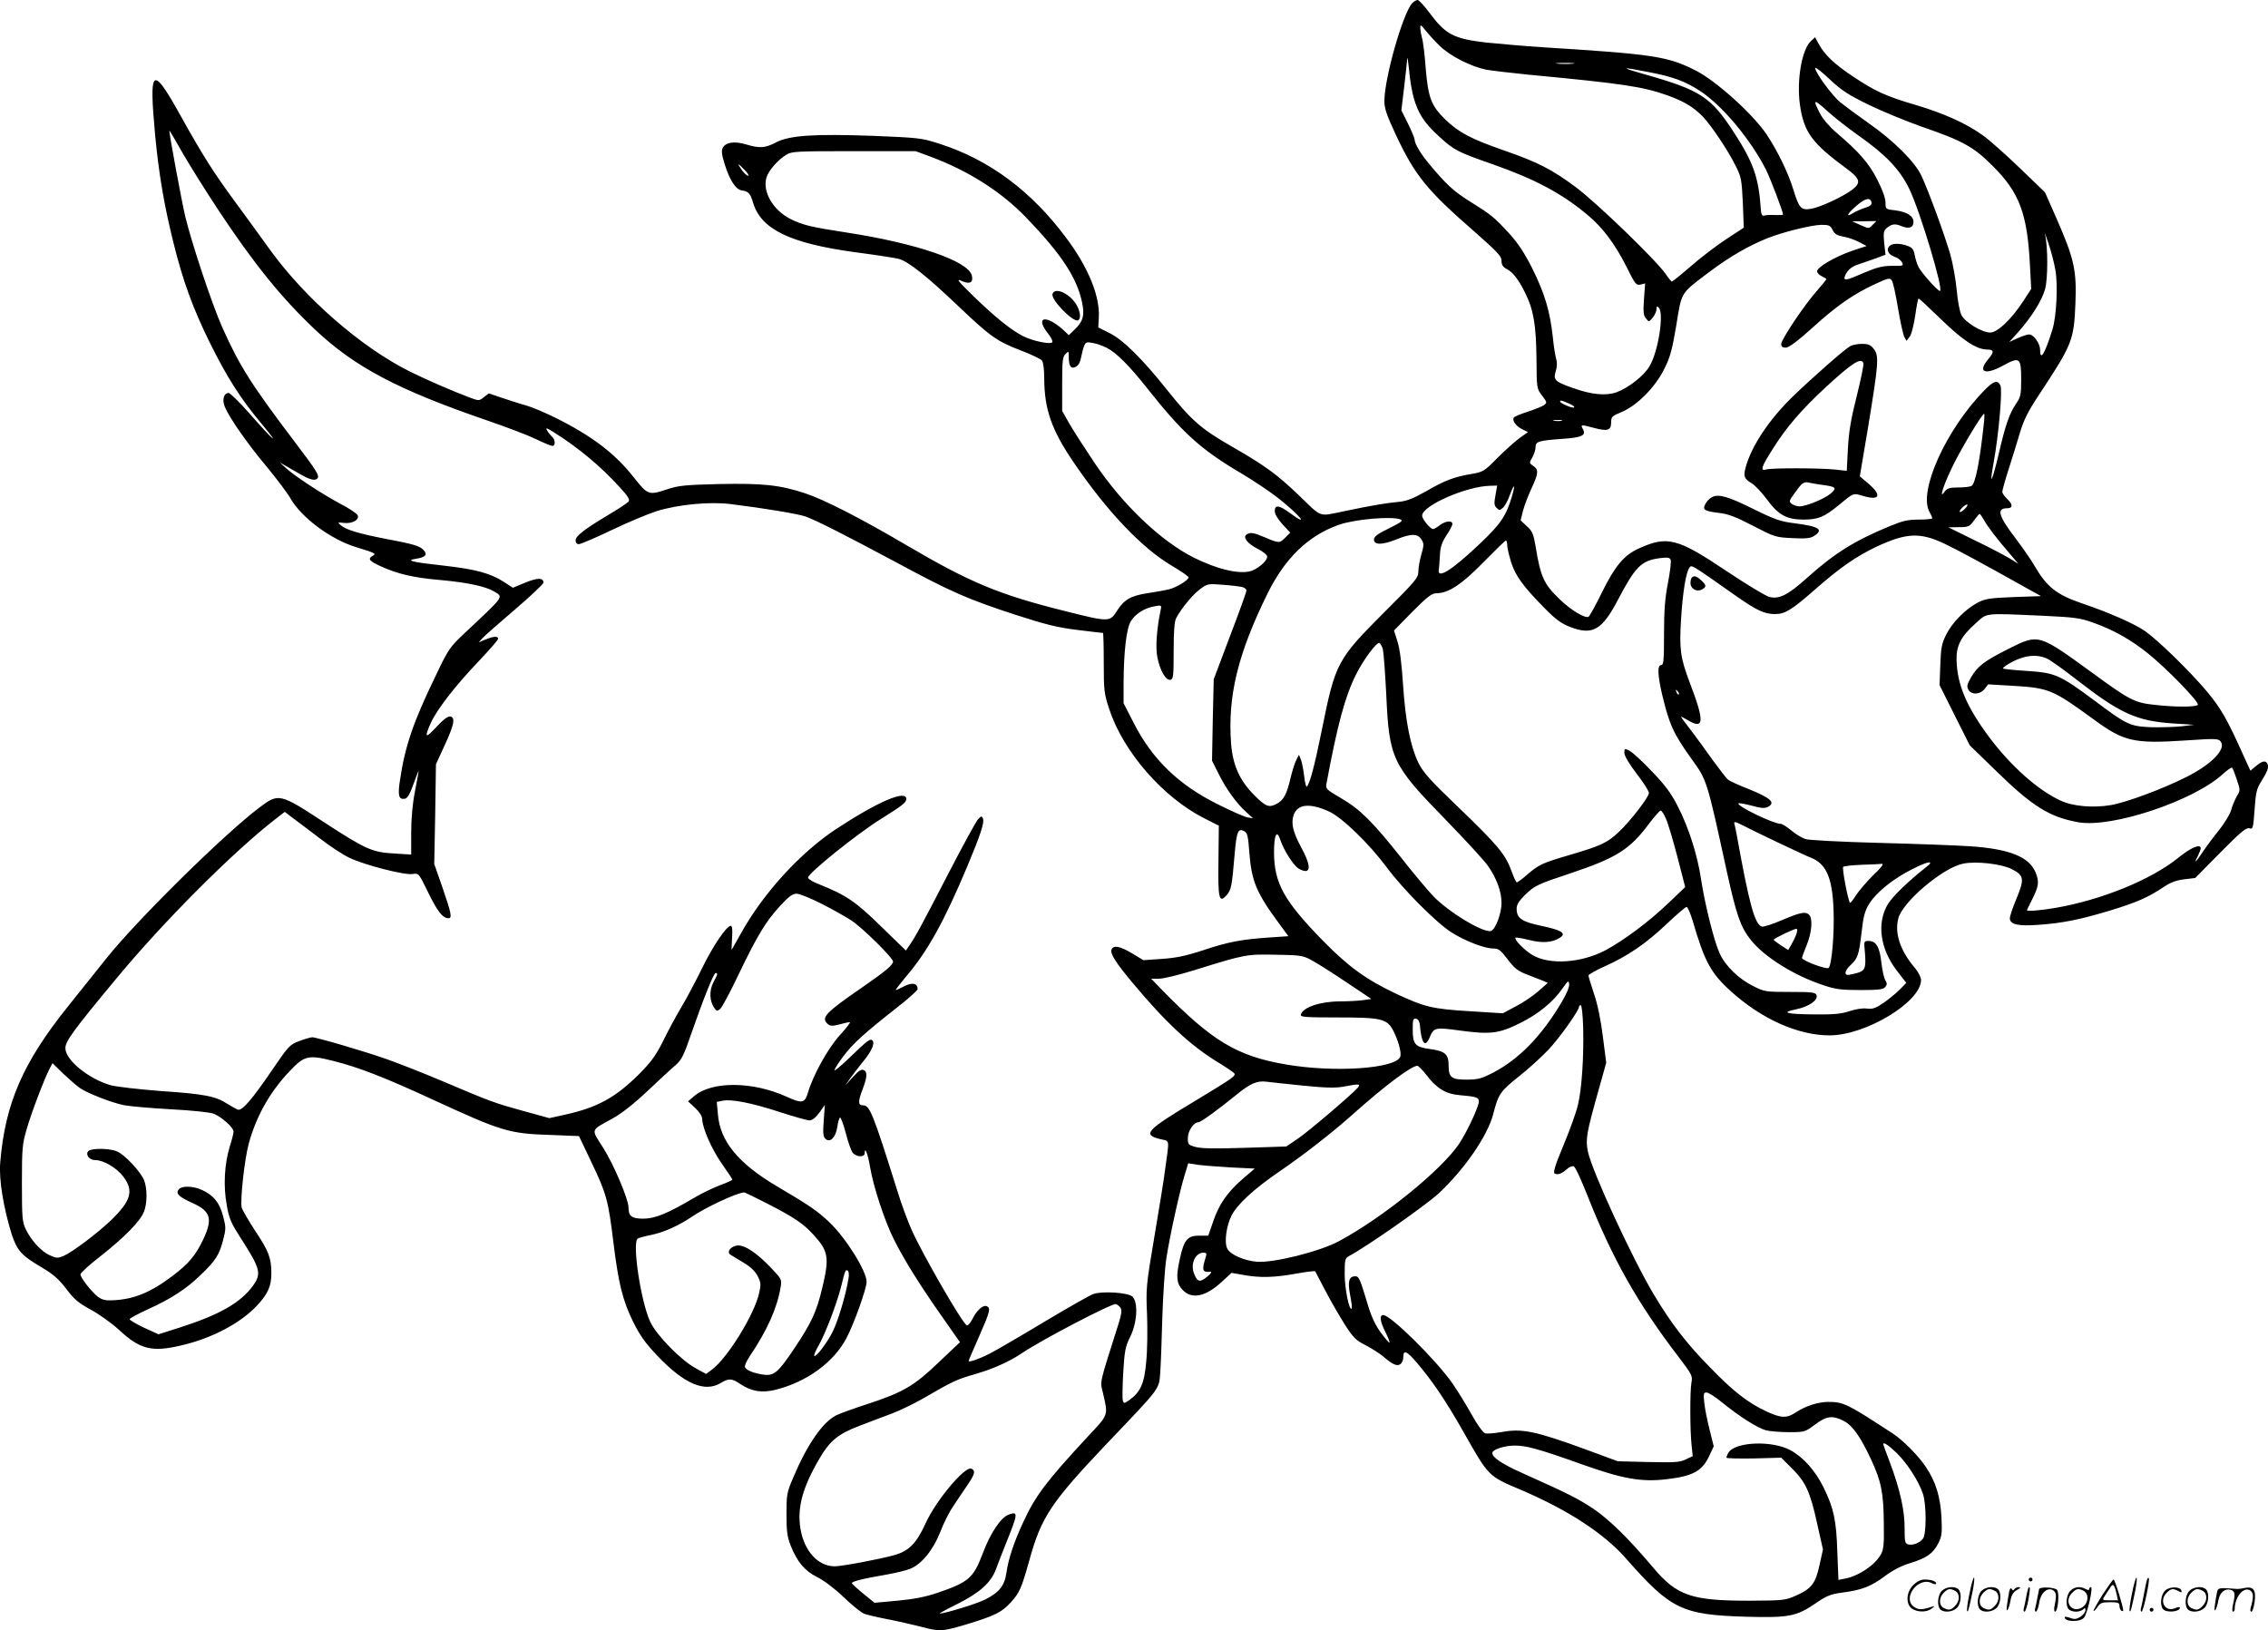 <svg version="1.0" xmlns="http://www.w3.org/2000/svg"
  viewBox="0 0 1200.208 862.801"
 preserveAspectRatio="xMidYMid meet">
<g transform="translate(-0.404,863) scale(0.1,-0.1)"
fill="#000000" stroke="none">
<path d="M7477 8613 c-50 -56 -146 -395 -147 -517 0 -40 12 -75 61 -180 101
-215 165 -294 417 -513 121 -107 142 -129 142 -153 0 -22 7 -33 28 -44 32 -17
60 -52 96 -124 45 -89 59 -171 61 -348 1 -160 1 -160 29 -197 27 -36 28 -38
11 -51 -10 -7 -49 -23 -86 -35 -38 -12 -71 -26 -74 -31 -10 -16 12 -46 45 -62
l30 -15 -44 -31 c-24 -18 -77 -65 -118 -106 -70 -71 -75 -74 -140 -85 -91 -16
-137 -33 -239 -92 -67 -38 -102 -51 -141 -55 -66 -6 -141 -18 -292 -50 -137
-28 -113 -37 -241 87 -114 109 -180 157 -351 255 -164 94 -214 138 -342 298
-132 166 -234 267 -306 303 l-60 30 3 56 c5 112 -56 262 -172 417 -184 248
-408 415 -671 499 -96 31 -109 32 -352 42 -310 11 -442 3 -514 -35 -57 -30
-86 -32 -159 -10 -61 18 -106 11 -122 -18 -8 -15 -6 -36 10 -87 26 -84 59
-135 91 -139 35 -5 45 -16 59 -64 42 -142 196 -216 541 -263 107 -14 211 -30
230 -35 51 -14 148 -91 314 -249 172 -164 207 -188 335 -237 53 -20 102 -44
109 -52 7 -10 12 -47 12 -96 1 -164 39 -273 159 -448 172 -253 359 -449 511
-539 52 -31 95 -60 94 -65 -1 -15 -64 -53 -103 -63 -20 -5 -70 -14 -111 -20
-92 -14 -127 -34 -165 -94 -38 -60 -42 -60 -276 -1 -349 87 -500 150 -839 349
-241 142 -433 240 -535 274 -133 44 -224 54 -457 49 -173 -4 -213 -8 -268 -26
-104 -35 -107 -33 -181 60 -100 128 -223 221 -416 317 -54 27 -125 57 -158 66
-33 9 -90 28 -127 40 l-67 23 -26 -20 c-25 -20 -27 -20 -73 -3 -91 34 -238 98
-322 140 -257 129 -550 385 -735 640 -43 61 -128 176 -187 257 -116 158 -171
245 -288 455 -86 156 -124 206 -140 183 -14 -21 -12 -101 5 -286 20 -208 48
-373 97 -569 51 -205 101 -343 193 -530 89 -180 163 -297 275 -430 104 -125
60 -87 -67 58 -52 59 -101 107 -109 107 -26 0 -36 -37 -20 -74 24 -58 122
-198 222 -317 52 -63 108 -137 124 -165 57 -102 215 -220 349 -260 103 -32
108 -34 87 -46 -28 -16 -18 -28 47 -57 86 -39 171 -59 312 -71 144 -13 239
-34 283 -60 51 -31 59 -20 -151 -217 -84 -79 -89 -86 -160 -235 -115 -237
-160 -368 -186 -545 -13 -82 -7 -105 23 -101 16 2 27 20 48 78 15 41 27 73 27
70 1 -3 -8 -51 -19 -108 -13 -66 -20 -144 -20 -219 l0 -116 -94 6 c-112 6
-149 23 -364 163 -238 156 -243 157 -345 80 -184 -138 -645 -592 -808 -796
-68 -85 -158 -198 -200 -250 -244 -303 -338 -519 -364 -835 -7 -89 17 -235 60
-375 29 -89 52 -115 163 -180 59 -35 88 -61 127 -112 41 -55 64 -74 130 -110
44 -24 110 -71 148 -106 113 -105 175 -120 334 -82 161 38 310 117 397 210 58
62 76 103 76 172 0 80 -15 118 -86 224 -35 54 -67 109 -71 122 -9 39 15 258
38 342 41 146 112 272 217 382 77 81 97 86 229 53 136 -34 276 -89 523 -203
369 -170 406 -182 627 -189 l151 -6 66 -139 c79 -165 89 -200 116 -423 27
-219 49 -308 105 -422 36 -72 64 -112 129 -180 141 -148 249 -194 334 -143 42
26 60 25 103 -5 61 -40 115 -49 190 -30 164 42 305 145 372 272 41 78 107 263
107 299 0 57 -110 232 -197 315 -62 59 -104 88 -277 190 -205 121 -302 239
-313 382 l-6 65 30 6 c46 10 155 -11 304 -60 74 -24 145 -44 157 -44 14 0 33
15 52 41 l29 41 -6 -84 c-5 -70 -3 -86 11 -97 24 -20 52 9 61 64 3 25 10 47
14 50 5 2 18 -35 31 -83 12 -48 29 -95 37 -104 21 -23 63 -24 63 -1 0 38 17
-6 28 -72 17 -103 77 -288 128 -388 54 -108 138 -242 257 -411 l91 -130 -112
-106 c-130 -125 -188 -159 -377 -221 -71 -23 -146 -50 -166 -60 -71 -36 -152
-152 -225 -324 -37 -86 -38 -95 -38 -200 0 -89 4 -120 22 -165 34 -86 75 -135
140 -167 33 -16 91 -59 139 -105 45 -43 94 -83 110 -89 15 -6 71 -19 123 -29
52 -10 131 -28 174 -39 105 -28 115 -27 252 14 144 44 180 62 228 115 46 51
56 75 97 221 63 229 114 306 410 618 288 302 276 285 283 378 3 43 8 175 11
293 4 118 13 257 21 308 17 113 67 342 95 436 l21 69 51 -8 c29 -4 108 -10
176 -14 l125 -6 -62 -53 c-83 -72 -128 -137 -158 -227 l-26 -75 -48 0 c-63 0
-81 -22 -104 -130 -19 -88 -16 -123 16 -157 49 -52 123 -36 208 43 l51 47 63
-11 c87 -16 163 -14 279 7 54 10 100 15 101 12 2 -3 26 -49 53 -101 27 -52 73
-132 102 -178 47 -73 61 -87 112 -112 32 -17 73 -43 91 -58 51 -44 76 -56 94
-41 8 6 14 22 14 35 0 41 17 35 68 -24 82 -95 156 -204 249 -368 137 -242 132
-236 307 -310 247 -106 437 -229 554 -362 238 -271 297 -299 638 -309 225 -6
264 1 369 73 57 39 78 47 139 55 101 13 152 32 226 88 43 32 89 55 136 69 84
26 117 49 146 105 18 36 20 53 16 137 -6 109 -30 187 -82 265 -38 58 -123 144
-176 178 -240 157 -260 167 -340 167 -55 0 -120 -21 -172 -55 -49 -33 -79 -31
-157 5 -98 46 -175 106 -297 232 -124 126 -207 234 -296 383 -116 193 -329
656 -351 760 -13 65 -8 96 55 320 l42 150 -18 140 c-11 89 -28 171 -47 226
-16 48 -29 91 -29 96 0 5 38 27 83 47 124 55 223 123 330 225 53 50 101 91
106 91 6 0 20 -33 32 -72 63 -216 95 -277 202 -374 162 -147 356 -234 523
-234 191 0 484 177 484 293 0 14 -15 44 -36 68 -75 90 -105 181 -84 259 23 87
236 268 343 289 68 14 202 -1 257 -29 65 -33 68 -52 26 -154 -20 -47 -36 -95
-36 -106 0 -33 43 -43 150 -35 127 9 215 26 378 75 144 44 206 71 287 126 36
24 66 35 108 40 l58 7 133 135 c108 109 137 133 153 128 19 -6 21 -1 28 98 6
90 11 111 34 148 34 55 42 74 35 93 -9 22 -28 19 -62 -10 l-29 -24 -33 72
c-90 201 -121 255 -197 347 -91 108 -259 272 -328 320 -56 39 -193 99 -329
145 -141 48 -190 87 -259 206 -14 25 -58 88 -97 140 -91 119 -102 159 -44 159
31 0 31 20 -1 50 -14 13 -25 30 -25 37 0 8 15 62 34 121 19 59 46 146 60 194
20 66 43 112 98 195 179 271 187 291 195 488 7 174 -7 236 -98 444 l-63 143
-134 129 c-74 71 -162 150 -197 174 -86 62 -207 116 -352 159 -158 46 -216 73
-333 151 -98 65 -151 115 -183 175 l-18 33 -23 -22 c-47 -44 -75 -207 -57
-335 20 -144 64 -204 241 -334 78 -57 85 -78 36 -116 -49 -37 -169 -93 -217
-101 -54 -9 -64 2 -94 99 -28 91 -81 201 -140 291 -70 107 -268 286 -378 342
-149 75 -220 86 -812 123 -93 6 -228 18 -298 25 -170 20 -213 42 -299 158 -27
37 -56 67 -62 67 -7 0 -20 -8 -29 -17z m146 -226 c57 -55 167 -110 247 -126
30 -5 129 -17 220 -26 507 -48 607 -63 742 -111 86 -32 133 -60 183 -111 45
-47 132 -176 174 -261 30 -59 32 -73 38 -195 l5 -132 -93 -61 c-52 -34 -136
-98 -187 -143 -52 -45 -97 -81 -100 -81 -4 0 -18 17 -32 38 -47 70 -363 376
-475 460 -129 96 -201 133 -385 197 -170 59 -236 94 -306 161 -75 73 -92 115
-105 270 -5 71 -14 145 -20 164 -5 19 -9 44 -9 55 0 16 5 13 27 -15 15 -19 49
-57 76 -83z m-138 -274 c24 -84 56 -133 132 -203 83 -76 99 -84 288 -150 224
-79 365 -154 502 -269 80 -67 143 -152 205 -274 45 -92 51 -98 74 -93 l24 6
-6 -82 c-5 -67 -3 -87 10 -103 16 -20 16 -20 36 4 11 13 20 33 20 44 0 16 3
18 12 9 29 -29 -2 -231 -48 -309 -29 -51 -112 -116 -175 -139 -57 -20 -132
-13 -230 22 -97 34 -106 43 -92 89 7 23 8 46 3 63 -5 15 -14 70 -19 122 -15
135 -43 228 -108 359 -42 83 -75 133 -122 185 -81 88 -94 98 -207 169 -87 54
-127 91 -220 203 -43 52 -74 104 -74 126 0 7 -16 45 -35 84 l-35 70 15 125 c8
68 15 135 16 149 1 14 5 -14 10 -62 4 -48 15 -113 24 -145z m843 180 c-21 -2
-57 -2 -80 0 -24 2 -7 4 37 4 44 0 63 -2 43 -4z m1566 -218 c72 -35 199 -87
281 -116 215 -74 274 -106 376 -209 139 -139 181 -250 195 -517 l7 -132 -42
-65 c-63 -96 -136 -166 -175 -166 -44 0 -132 54 -152 92 -9 17 -20 75 -25 131
-5 55 -20 141 -34 190 -30 104 -115 336 -153 417 -34 73 -147 186 -282 280
-58 41 -124 90 -148 109 -43 36 -132 157 -132 181 0 7 35 -20 77 -60 63 -59
100 -83 207 -135z m-1168 174 c131 -25 194 -48 274 -100 117 -76 267 -255 350
-418 23 -46 90 -222 90 -237 0 -2 -19 -3 -42 -2 -24 1 -50 0 -58 -3 -11 -3
-16 6 -18 36 -11 166 -40 247 -142 404 -122 188 -177 224 -470 307 -135 38
-131 42 16 13z m953 -211 c32 -29 102 -84 157 -123 147 -103 222 -182 272
-285 58 -121 184 -540 162 -540 -12 0 -96 94 -113 126 -8 16 -17 45 -21 66 -5
29 -13 38 -38 47 -42 15 -83 14 -97 -3 -16 -19 -4 -43 29 -55 16 -5 33 -18 39
-29 10 -19 7 -20 -52 -19 -50 0 -78 -7 -147 -36 -95 -42 -112 -45 -103 -19 11
30 34 51 72 63 20 6 60 21 90 31 l53 20 -7 62 c-5 52 -3 64 12 78 27 23 45 26
80 11 40 -16 63 -8 63 23 0 31 -35 53 -98 61 -49 5 -50 6 -50 41 0 22 -16 68
-43 120 -44 88 -98 149 -217 250 -38 33 -72 73 -87 102 -40 78 -34 79 44 8z
m-8524 -513 c194 -293 337 -470 519 -642 210 -197 437 -317 916 -481 96 -33
209 -76 250 -96 41 -20 80 -36 87 -36 18 0 16 35 -3 50 -8 8 -20 22 -25 32 -8
16 -3 14 33 -8 131 -82 250 -181 351 -292 45 -49 56 -67 47 -77 -6 -7 -52 -38
-103 -68 -132 -79 -177 -114 -177 -137 0 -12 7 -20 17 -20 10 0 87 33 173 74
85 41 193 86 240 101 113 35 280 51 391 37 179 -22 356 -52 394 -65 57 -20
212 -99 483 -244 291 -157 377 -194 627 -276 164 -53 224 -68 330 -81 72 -9
133 -16 136 -16 2 0 4 -71 4 -157 0 -147 2 -164 29 -246 74 -226 285 -468 503
-578 l77 -39 -2 -182 c-3 -205 3 -231 43 -186 25 29 28 45 43 221 10 116 18
135 50 118 17 -9 21 -25 27 -108 12 -157 36 -216 160 -384 l47 -64 -103 -7
c-145 -10 -216 -23 -350 -68 -88 -29 -141 -40 -215 -45 l-99 -7 -60 36 c-65
39 -99 45 -109 20 -8 -21 22 -69 111 -175 172 -207 309 -335 455 -423 43 -26
80 -52 84 -57 8 -14 -5 -23 -208 -146 -260 -156 -280 -178 -184 -202 52 -13
49 9 25 -166 -5 -44 -31 -201 -56 -350 -44 -260 -45 -275 -39 -410 3 -77 2
-189 -4 -249 -10 -118 -30 -164 -91 -207 -26 -18 -28 -18 -33 -2 -3 10 -2 77
2 148 7 115 11 137 37 190 37 74 43 182 12 212 -21 22 -159 31 -208 14 -17 -6
-135 -73 -262 -149 -128 -77 -257 -152 -287 -167 -57 -29 -110 -47 -110 -38 0
3 25 61 55 129 59 134 63 151 40 161 -20 7 -52 -22 -76 -70 -11 -21 -24 -35
-29 -32 -27 17 -232 373 -291 504 -21 47 -55 138 -74 201 -133 423 -148 460
-185 460 -26 0 -26 20 0 88 24 64 25 91 3 99 -12 5 -28 -7 -56 -38 l-40 -44
28 40 c16 22 46 61 66 86 46 55 64 98 50 112 -12 12 -26 1 -133 -102 -38 -36
-68 -61 -68 -55 0 6 22 40 48 75 51 67 108 119 285 258 59 46 107 89 107 96 0
30 -27 37 -69 16 -22 -12 -43 -21 -46 -21 -4 0 20 30 51 68 116 135 204 294
327 587 69 165 91 231 83 252 -6 15 -9 15 -26 -3 -10 -10 -80 -138 -155 -283
-140 -271 -174 -335 -208 -384 l-19 -28 -132 128 c-134 132 -186 166 -328 223
-32 12 -58 28 -58 35 0 23 257 230 385 310 114 71 135 88 135 106 0 51 -149
-13 -370 -158 -190 -125 -386 -339 -505 -553 -26 -47 -48 -86 -49 -87 -1 -1 0
27 2 62 3 43 1 65 -7 65 -22 0 -95 -108 -152 -225 -32 -66 -81 -158 -109 -205
-28 -47 -72 -128 -97 -180 -38 -76 -63 -110 -125 -173 -126 -126 -223 -179
-395 -217 l-82 -18 -138 38 c-152 42 -167 47 -433 160 -102 43 -232 94 -289
114 -122 43 -372 116 -395 116 -8 0 -39 -9 -68 -20 -51 -19 -57 -26 -141 -149
-111 -163 -162 -222 -185 -214 -9 4 -33 17 -54 30 -61 41 -124 53 -348 68
-118 9 -240 23 -270 31 -118 34 -240 134 -240 196 0 37 40 92 269 368 248 300
617 670 844 846 l48 37 38 -29 c22 -16 86 -65 143 -108 56 -44 130 -92 163
-107 80 -38 291 -92 332 -85 33 5 33 5 84 -100 48 -98 76 -134 106 -134 21 0
15 27 -31 161 l-44 126 5 264 4 264 45 98 c51 110 59 149 31 155 -12 2 -37
-16 -73 -55 -59 -64 -66 -60 -31 19 33 73 130 198 253 327 57 60 104 114 104
120 0 15 -24 14 -67 -4 l-36 -15 19 21 c10 12 88 80 172 152 83 71 152 136
152 143 0 27 -32 27 -97 0 l-65 -27 -49 32 c-71 45 -147 66 -315 85 -175 19
-207 28 -146 37 49 8 60 22 37 46 -18 21 -55 32 -205 60 -133 26 -202 46 -230
69 -22 18 -22 18 17 14 43 -4 79 17 70 40 -3 9 -43 36 -89 60 -98 52 -238 144
-288 188 l-35 32 35 -20 c19 -11 55 -32 80 -46 48 -27 75 -32 85 -16 9 15 -9
43 -119 188 -234 309 -294 404 -387 612 -53 120 -159 437 -195 585 -18 77 -84
431 -84 454 0 3 32 -51 71 -120 39 -68 122 -200 184 -294z m3773 276 c199 -74
376 -186 507 -323 185 -192 267 -316 295 -447 15 -71 6 -102 -41 -147 l-29
-28 -27 26 c-94 85 -154 73 -83 -17 17 -21 27 -42 22 -47 -12 -12 -105 8 -154
33 -64 33 -144 97 -260 209 -86 84 -97 98 -65 83 43 -19 63 -9 54 29 -20 77
-294 171 -667 228 -188 29 -228 39 -293 71 -92 47 -149 144 -127 219 11 37 58
92 105 121 28 18 55 19 357 19 l327 0 79 -29z m-983 -71 c16 -16 24 -30 18
-30 -7 0 -21 14 -33 30 -12 17 -20 30 -18 30 3 0 17 -13 33 -30z m5963 -172
c2 -11 -8 -20 -35 -28 -21 -7 -49 -19 -61 -27 -42 -26 -34 -6 14 36 48 42 76
49 82 19z m6 -118 c-20 -21 -20 -21 -65 -1 l-44 20 65 0 64 1 -20 -20z m-212
-27 c10 -21 23 -29 55 -35 22 -3 60 -16 83 -28 l42 -22 -81 -27 c-88 -31 -181
-85 -181 -107 0 -7 10 -19 23 -25 12 -6 24 -13 26 -15 2 -2 -20 -29 -48 -61
-66 -73 -191 -260 -191 -284 0 -13 7 -19 24 -19 16 0 61 33 142 106 129 117
217 178 332 231 67 31 77 34 87 19 7 -8 21 -74 33 -146 12 -72 27 -140 33
-152 l12 -22 16 21 c10 11 22 59 30 111 7 51 15 92 18 92 4 0 56 -49 118 -109
115 -112 189 -161 245 -161 37 0 38 -13 5 -52 -57 -68 -17 -85 77 -34 91 50
98 44 98 -74 0 -77 -3 -92 -26 -125 -37 -55 -57 -112 -93 -268 -36 -152 -51
-178 -27 -46 27 147 48 386 36 409 -16 31 -36 24 -85 -26 -205 -210 -351 -537
-290 -644 8 -14 14 -28 15 -32 0 -5 -32 -8 -71 -8 -58 0 -85 -6 -155 -35 -188
-78 -292 -143 -439 -275 -100 -90 -147 -113 -199 -99 -20 6 -120 66 -223 135
-264 177 -315 190 -469 120 -76 -35 -123 -91 -192 -230 -33 -68 -66 -127 -71
-130 -18 -11 -93 34 -154 93 -83 79 -101 119 -127 281 -11 64 -17 79 -46 105
l-33 31 13 52 c8 29 28 82 45 118 37 79 38 98 9 118 -22 15 -22 17 -5 45 9 16
17 40 17 54 0 30 15 35 138 44 106 7 131 18 113 51 -14 26 -12 26 59 7 71 -19
90 -13 90 29 0 30 4 34 57 56 81 34 179 133 226 231 30 60 41 103 62 228 29
179 20 165 175 282 105 79 208 139 309 179 84 33 231 69 283 70 41 0 48 -3 60
-27z m1179 -212 c14 -80 6 -247 -16 -316 -40 -129 -65 -169 -65 -106 0 33 -34
81 -58 81 -9 0 -37 -9 -61 -20 l-44 -20 47 52 c70 79 125 166 142 226 16 54
16 229 0 292 -3 14 5 -9 19 -50 14 -41 30 -104 36 -139z m-5020 -412 c50 -25
120 -95 214 -214 186 -235 281 -322 494 -448 73 -43 164 -105 204 -137 118
-95 160 -151 57 -75 -57 42 -80 45 -80 10 0 -16 16 -42 41 -70 l41 -44 -26
-26 c-31 -31 -33 -31 -106 0 -64 27 -78 29 -99 16 -22 -14 4 -48 59 -76 28
-14 50 -32 50 -41 0 -25 -56 -71 -96 -79 -67 -12 -170 14 -289 72 -177 88
-381 282 -532 508 -55 83 -116 177 -134 210 l-34 60 0 142 c0 122 2 145 18
160 16 16 17 16 17 -17 0 -49 12 -65 38 -51 13 7 23 25 27 49 4 20 11 48 16
61 8 20 14 22 46 16 21 -4 54 -15 74 -26z m2447 -295 c20 -9 32 -18 25 -21
-11 -4 -73 23 -73 32 0 8 9 6 48 -11z m2196 -91 c-22 -209 -45 -331 -67 -345
-7 -4 -38 -8 -69 -8 -48 0 -59 -4 -73 -22 -35 -50 -2 47 51 152 50 99 148 260
158 260 2 0 2 -17 0 -37z m-2236 0 c-10 -2 -28 -2 -40 0 -13 2 -5 4 17 4 22 1
32 -1 23 -4z m-350 -394 c-8 -42 -7 -55 6 -67 14 -14 17 -14 34 1 10 9 26 39
36 67 24 66 31 59 10 -11 -30 -100 -59 -143 -170 -248 -150 -142 -225 -188
-216 -135 2 10 4 44 6 75 2 44 10 67 34 105 18 26 32 53 32 61 0 20 -38 16
-67 -7 -14 -11 -30 -20 -35 -20 -15 0 -58 52 -58 71 0 53 235 156 361 158 l36
1 -9 -51z m2487 -69 c-10 -11 -23 -20 -28 -20 -6 0 -2 9 8 20 10 11 23 20 28
20 6 0 2 -9 -8 -20z m98 -62 c19 -35 64 -94 137 -179 l45 -53 -45 28 c-25 15
-108 59 -185 96 l-140 69 55 1 c51 0 57 3 80 35 14 19 27 35 30 35 3 0 13 -15
23 -32z m-3088 3 c16 -6 5 -15 -60 -47 -60 -29 -80 -44 -80 -59 0 -30 42 -30
116 -1 80 33 114 33 135 1 14 -22 14 -29 0 -79 -9 -30 -16 -70 -16 -90 0 -34
-13 -49 -176 -212 -254 -254 -263 -270 -335 -628 -39 -192 -63 -282 -79 -299
-4 -5 -10 19 -14 53 -4 34 -12 74 -17 88 l-11 27 -14 -27 c-8 -15 -21 -57 -30
-94 -20 -87 -37 -120 -75 -139 -40 -21 -57 -14 -118 47 -76 76 -113 158 -122
271 -19 251 35 475 192 794 92 188 216 308 377 365 84 30 280 47 327 29z
m2882 -130 c73 -35 195 -101 443 -240 l65 -36 -145 -5 c-126 -5 -151 -9 -189
-29 -66 -34 -137 -107 -168 -170 -24 -48 -28 -71 -31 -162 l-4 -105 80 -160
80 -159 139 -135 c192 -188 284 -245 436 -272 177 -31 610 113 765 256 23 21
45 36 48 33 4 -3 15 -32 25 -63 19 -56 19 -58 -1 -90 -10 -19 -24 -51 -29 -72
-6 -21 -34 -67 -62 -103 -29 -35 -68 -88 -87 -116 -39 -59 -51 -69 -27 -23 8
16 15 34 15 40 0 26 -51 5 -120 -51 -143 -115 -404 -222 -648 -264 -75 -13
-152 -20 -152 -12 0 1 14 29 30 61 33 65 36 91 16 139 -34 82 -138 124 -346
138 -74 5 -292 13 -485 18 -192 5 -366 14 -386 20 -19 6 -54 27 -76 46 -23 19
-48 35 -57 35 -38 0 -234 95 -222 108 3 3 35 -3 70 -12 49 -14 69 -15 85 -7
43 23 17 47 -104 96 -49 19 -97 41 -106 48 -9 7 -44 53 -80 102 -35 50 -87
121 -116 159 -29 37 -53 70 -53 72 0 2 15 -5 33 -16 90 -55 93 -11 12 200 -48
127 -55 174 -45 332 9 146 26 248 44 273 12 17 5 21 251 -152 106 -74 146 -93
202 -93 53 0 88 21 213 131 132 116 217 174 321 224 162 76 234 79 366 16z
m-2317 -5 c0 -13 9 -53 20 -89 23 -74 63 -129 178 -246 61 -62 90 -82 137
-100 118 -45 168 -15 253 148 91 173 122 204 220 217 41 5 53 3 57 -9 4 -8 -3
-63 -14 -121 -16 -81 -21 -147 -21 -272 0 -139 -2 -164 -15 -164 -21 0 -19
-50 4 -152 39 -163 59 -208 156 -344 83 -115 81 -108 190 -609 49 -221 71
-284 126 -352 72 -89 227 -186 381 -237 65 -22 94 -26 196 -26 97 0 122 3 133
16 10 13 10 20 0 36 -7 11 -16 53 -21 94 -9 83 -28 114 -68 114 -24 0 -25 -1
-19 -60 7 -83 1 -98 -42 -110 -20 -5 -42 -10 -48 -10 -21 0 -15 25 13 51 40
37 45 54 59 171 10 89 17 116 41 155 39 62 129 134 232 185 85 43 117 45 66 6
-88 -69 -172 -150 -198 -191 -61 -99 -44 -236 45 -353 l51 -66 -33 -34 c-19
-19 -57 -51 -86 -71 -43 -29 -58 -35 -90 -31 -22 3 -60 -3 -92 -14 -42 -14
-83 -18 -180 -17 -154 1 -187 10 -102 27 68 14 118 49 108 75 -5 15 -25 17
-140 17 -128 0 -136 1 -193 30 -78 38 -150 108 -179 173 -30 64 -78 257 -99
393 -19 129 -66 276 -124 388 -35 68 -67 112 -136 183 -49 52 -102 101 -118
109 -27 14 -28 14 -28 -10 0 -16 25 -58 65 -111 36 -46 65 -92 65 -102 0 -22
-98 -149 -160 -207 -60 -57 -96 -73 -259 -121 -144 -42 -164 -51 -226 -105
-25 -22 -50 -40 -54 -40 -4 0 -17 28 -29 62 -31 86 -74 137 -281 336 -150 144
-185 183 -211 235 -42 87 -68 217 -81 412 -7 108 -17 190 -29 228 l-19 60 97
99 c80 80 103 98 127 98 64 0 135 47 249 164 61 62 114 114 119 115 4 0 7 -10
7 -23z m-1402 -223 c12 -3 22 -11 22 -19 0 -7 -39 -116 -87 -241 l-86 -228 -5
-216 -4 -215 35 -70 c41 -82 94 -155 146 -202 l36 -33 -30 5 c-16 3 -89 35
-160 71 -203 101 -343 236 -440 426 l-55 107 0 109 c1 165 15 288 39 326 24
38 70 68 124 78 38 7 39 6 33 -20 -21 -102 -28 -199 -17 -251 14 -70 45 -123
69 -118 15 3 17 19 17 153 0 109 4 157 14 175 28 52 87 123 126 152 39 29 42
29 120 23 44 -3 90 -9 103 -12z m4237 -152 c172 -8 198 -12 270 -38 104 -37
198 -90 288 -163 97 -78 270 -256 262 -270 -8 -13 -123 -13 -233 0 -102 11
-129 25 -327 170 -285 207 -282 206 -442 126 -129 -65 -163 -91 -199 -152 -20
-35 -23 -47 -14 -63 15 -30 63 -28 87 3 l18 24 135 -8 c186 -11 209 -21 420
-175 163 -120 215 -132 489 -114 163 11 175 10 187 -6 30 -40 -49 -121 -183
-188 -123 -62 -316 -134 -398 -148 -94 -16 -202 -7 -267 24 -120 55 -263 183
-377 335 -121 163 -170 279 -173 410 -2 74 24 124 99 191 66 59 38 56 358 42z
m-3493 -177 c4 -16 12 -123 18 -239 15 -340 31 -373 310 -659 108 -111 211
-223 229 -250 46 -66 71 -136 71 -195 0 -55 -31 -138 -55 -148 -38 -14 -230
102 -310 188 -28 30 -104 120 -168 202 -151 190 -217 255 -317 313 -74 43 -81
49 -77 73 59 318 99 465 157 581 38 77 109 172 123 167 6 -2 14 -17 19 -33z
m3511 -48 c18 -7 88 -57 156 -110 235 -183 321 -222 516 -235 l110 -7 -66 -8
c-36 -4 -108 -6 -160 -5 -114 5 -128 11 -305 144 -181 134 -204 144 -353 154
-66 4 -123 10 -127 13 -3 4 20 20 52 37 66 33 125 39 177 17z m-1945 -191 c-3
-3 -9 2 -12 12 -6 14 -5 15 5 6 7 -7 10 -15 7 -18z m-1851 -620 c69 -31 214
-172 305 -295 86 -116 263 -294 342 -344 70 -45 175 -86 221 -86 29 0 39 -7
77 -57 36 -48 54 -62 103 -81 33 -13 71 -28 85 -33 l25 -11 -50 -44 c-27 -24
-80 -60 -119 -80 l-69 -37 -176 11 c-198 12 -238 22 -390 93 -158 75 -251 142
-387 281 -205 210 -257 303 -258 466 0 95 15 125 34 65 16 -49 66 -129 93
-148 12 -8 29 -15 39 -15 29 0 22 44 -21 123 -45 83 -56 130 -41 174 21 58 86
64 187 18z m1783 -38 c11 -24 38 -115 61 -203 l41 -159 -85 -81 c-107 -103
-241 -202 -338 -254 -128 -67 -294 -78 -385 -25 -42 25 -99 83 -90 92 3 3 35
-3 72 -12 72 -18 122 -14 163 12 36 23 10 40 -99 63 -104 22 -130 40 -130 91
0 21 12 40 42 70 54 53 66 58 249 119 238 80 309 125 410 261 29 38 56 69 61
69 5 0 18 -19 28 -43z m408 -36 c67 -35 326 -158 358 -170 82 -32 115 -106
121 -276 5 -123 -9 -291 -26 -308 -10 -10 -141 39 -141 53 0 4 11 34 25 68 27
66 33 140 13 160 -19 19 -45 14 -144 -28 -51 -22 -99 -37 -107 -34 -38 14 -67
123 -133 489 -3 17 -8 38 -10 48 -7 22 -1 21 44 -2z m689 -263 c-35 -35 -76
-83 -91 -106 -15 -24 -29 -42 -32 -40 -10 10 -43 183 -36 190 4 4 48 9 97 11
50 1 98 4 108 5 12 1 -4 -21 -46 -60z m-5566 -151 c57 -29 129 -69 159 -89 60
-40 220 -198 220 -217 0 -18 -38 -50 -162 -136 -199 -137 -222 -162 -182 -196
12 -10 24 -10 60 -1 24 7 49 12 55 12 6 0 -17 -30 -51 -67 -63 -69 -143 -212
-170 -305 -17 -57 -31 -60 -112 -23 -180 82 -396 84 -490 4 l-33 -28 38 -35
c22 -21 37 -44 37 -58 1 -48 50 -160 104 -237 31 -44 56 -82 56 -85 0 -2 -30
-16 -68 -30 -37 -14 -99 -44 -137 -67 -139 -82 -205 -109 -267 -109 -61 0 -78
13 -78 60 0 43 -79 229 -134 315 -65 103 -70 89 51 156 47 26 112 77 186 147
63 59 129 121 149 137 28 25 42 52 77 155 67 193 122 330 132 330 13 0 12 -4
-12 -50 -23 -43 -20 -101 6 -136 11 -16 15 -17 30 -4 10 8 52 87 94 175 102
213 147 287 221 368 48 52 68 67 89 67 16 0 75 -24 132 -53z m5158 -164 c-5
-14 -17 -38 -26 -54 l-16 -27 -39 25 c-21 14 -38 27 -38 29 0 7 115 62 122 58
4 -3 3 -16 -3 -31z m-2564 -135 c28 -15 110 -67 183 -116 l133 -89 -47 -7
c-26 -3 -79 -6 -119 -6 -104 0 -199 -32 -207 -71 -3 -12 28 -14 197 -14 231 0
260 -7 293 -72 26 -50 44 -117 36 -136 -24 -63 -349 -85 -604 -41 -259 44
-392 124 -655 393 l-59 61 42 0 c23 0 108 21 189 46 266 83 273 84 428 81 130
-2 144 -4 190 -29z m1325 -219 c-107 -181 -225 -303 -364 -376 -60 -31 -81
-37 -137 -37 -83 -1 -99 11 -99 74 0 61 -18 77 -100 88 -78 11 -90 25 -90 105
0 50 2 58 18 55 11 -2 18 -14 20 -33 8 -99 28 -123 52 -65 22 52 28 54 165 35
158 -21 203 -15 315 41 96 48 173 111 223 183 29 41 32 44 35 23 2 -14 -13
-51 -38 -93z m112 -136 c4 -156 -7 -323 -27 -408 -8 -38 -43 -134 -76 -214
-44 -105 -57 -146 -48 -152 16 -9 38 -1 66 24 12 11 28 17 35 14 8 -2 40 -72
72 -153 132 -334 265 -571 484 -857 70 -92 74 -99 67 -135 -8 -44 -8 -253 1
-333 l6 -56 -37 -17 c-32 -16 -59 -17 -199 -14 l-161 4 -165 61 c-273 100
-342 114 -453 93 -36 -6 -74 -9 -84 -6 -11 4 -42 46 -71 99 -28 50 -74 126
-103 167 -87 124 -326 360 -365 360 -21 0 -17 -35 12 -91 14 -28 24 -53 21
-55 -2 -2 -22 21 -45 52 -29 39 -50 84 -68 143 -43 143 -48 156 -68 156 -34 0
-41 -28 -27 -100 7 -36 11 -68 8 -71 -13 -13 -37 106 -37 182 0 75 2 84 21 95
98 52 410 271 478 334 138 130 257 304 287 418 27 106 37 121 135 199 52 41
123 106 158 143 60 64 161 207 161 226 0 5 4 9 9 9 6 0 11 -53 13 -117z
m-7956 -321 c40 -28 166 -77 232 -91 29 -6 141 -16 250 -22 112 -6 210 -16
228 -24 42 -17 104 -73 104 -94 0 -9 -9 -45 -20 -79 -28 -91 -35 -209 -16
-310 12 -72 23 -95 74 -175 105 -163 111 -188 64 -253 -65 -89 -177 -153 -383
-219 l-116 -37 -77 35 c-42 20 -76 40 -76 45 0 4 43 28 96 52 124 56 202 107
281 183 78 75 98 106 118 185 15 57 15 67 0 124 -18 71 -50 111 -110 139 -49
23 -108 24 -125 4 -18 -22 0 -39 72 -72 97 -43 109 -83 58 -192 -41 -86 -77
-129 -163 -194 -116 -88 -206 -125 -319 -129 -34 -2 -55 3 -75 18 -34 26 -93
101 -93 119 0 8 48 52 108 98 124 98 207 182 227 232 19 44 19 126 1 170 -20
46 -103 135 -143 151 -39 17 -135 18 -151 2 -18 -18 4 -48 36 -48 44 0 114
-41 149 -88 56 -74 41 -127 -65 -230 -71 -68 -206 -170 -251 -189 -31 -13 -38
-13 -73 3 -45 20 -99 78 -128 139 -18 37 -20 62 -20 242 0 184 2 208 25 286
24 85 92 263 121 320 l16 30 56 -55 c32 -30 71 -64 88 -76z m7127 68 c53 -70
102 -100 173 -106 91 -8 104 -12 104 -34 0 -27 -62 -159 -104 -223 -92 -138
-403 -391 -636 -516 -102 -55 -346 -116 -435 -109 -68 6 -139 37 -156 69 -17
32 -6 117 21 173 31 62 118 142 255 236 129 88 279 205 390 304 165 148 311
257 340 255 5 0 27 -22 48 -49z m-652 -56 c121 -12 170 -13 214 -5 83 16 91
15 74 -6 -30 -35 -263 -234 -319 -271 l-59 -40 -218 -7 c-154 -5 -231 -4 -260
4 -41 11 -43 14 -43 48 0 37 31 83 55 83 13 0 100 63 200 144 74 61 110 77
160 71 22 -3 110 -12 196 -21z m-2835 -625 c145 -75 187 -104 241 -162 82 -89
87 -122 48 -285 -30 -126 -58 -185 -147 -318 -87 -130 -108 -148 -167 -139
-52 8 -88 23 -95 40 -2 7 9 32 25 56 93 138 145 254 164 366 7 42 5 44 -51
103 -75 79 -140 122 -178 118 -35 -4 -59 -35 -36 -49 8 -5 39 -24 69 -42 36
-21 61 -45 74 -70 18 -35 19 -44 8 -92 -25 -112 -165 -339 -247 -402 l-33 -25
-53 29 c-78 41 -209 175 -243 247 -50 108 -97 421 -66 441 7 4 41 13 76 20 65
14 142 49 210 95 72 49 233 125 276 129 4 1 60 -27 125 -60z m2319 -281 c-22
-72 -19 -83 25 -79 8 1 2 -10 -15 -24 -40 -33 -53 -32 -71 11 -22 52 4 114 49
114 15 0 18 -4 12 -22z m-1891 -116 c-14 -87 -56 -226 -84 -281 -30 -60 -88
-136 -97 -127 -3 3 8 29 25 58 35 63 94 217 117 308 22 88 23 92 35 85 6 -4 8
-22 4 -43z m1440 -154 c8 -13 5 -34 -11 -85 -103 -325 -98 -302 -83 -362 29
-126 33 -114 -81 -236 -216 -233 -276 -312 -339 -449 -49 -105 -80 -196 -90
-270 -10 -69 -38 -104 -113 -142 -40 -21 -213 -74 -240 -74 -5 0 37 23 94 51
119 60 178 113 204 185 10 27 33 87 52 134 65 160 66 172 16 154 -42 -14 -98
-98 -138 -205 -50 -132 -74 -153 -245 -211 -60 -20 -121 -32 -207 -40 l-121
-11 -59 48 c-32 26 -59 51 -61 55 -3 9 53 24 177 45 51 9 111 23 132 32 60 24
122 100 159 195 17 45 48 107 69 137 20 31 54 80 74 110 40 58 45 78 21 88
-35 13 -188 -170 -242 -290 -49 -107 -88 -146 -166 -168 -79 -22 -278 -59
-314 -59 -89 0 -162 80 -182 199 -18 110 10 217 101 372 54 93 99 130 210 172
52 20 130 50 174 66 44 17 116 52 160 77 158 92 181 103 275 130 98 28 186 67
255 114 102 69 472 262 494 258 7 -2 19 -11 25 -20z m3185 -502 c88 -72 186
-134 230 -146 20 -5 74 -10 121 -10 84 0 86 1 139 40 61 46 92 50 151 20 47
-24 88 -81 145 -203 54 -116 67 -177 68 -341 2 -107 -1 -137 -15 -162 -31 -57
-117 -115 -190 -129 l-35 -7 -6 149 c-5 166 -19 231 -72 339 -44 90 -107 161
-177 199 -98 53 -296 44 -328 -15 -6 -10 -10 -22 -10 -25 0 -4 65 -5 145 -4
l145 4 55 -55 c74 -72 99 -127 135 -293 l31 -138 -18 -81 c-21 -98 -42 -126
-123 -162 -58 -26 -66 -27 -248 -28 -308 0 -384 26 -511 177 -128 152 -232
254 -317 311 -80 53 -130 78 -366 184 -118 52 -173 90 -166 113 6 17 65 36
117 36 59 1 126 -17 353 -98 218 -78 318 -96 451 -80 139 16 189 43 226 123
l24 51 -22 88 c-12 48 -25 112 -28 142 -5 48 -4 55 12 55 10 0 48 -24 84 -54z
m924 -268 c56 -56 115 -148 137 -214 19 -56 19 -216 0 -238 -18 -23 -53 -36
-78 -30 -17 5 -19 14 -19 87 1 93 -26 210 -79 350 -19 49 -34 91 -34 93 0 14
26 -3 73 -48z M5574 7075 c-12 -29 111 -155 136 -140 14 9 12 41 -5 74 -32 63
-116 105 -131 66z M9795 6798 c-31 -18 -201 -167 -306 -269 -125 -122 -216
-260 -247 -372 -13 -48 -8 -61 32 -85 18 -11 54 -49 81 -86 60 -82 105 -106
193 -106 78 0 111 14 187 77 80 66 75 64 129 48 87 -26 100 3 29 64 l-47 40
43 255 c56 342 60 383 31 419 -17 22 -29 27 -63 27 -23 0 -51 -6 -62 -12z m70
-90 c3 -7 -13 -85 -35 -173 -31 -123 -42 -188 -47 -279 l-6 -118 -64 7 c-80 8
-336 9 -363 0 -33 -10 -25 15 38 113 68 109 149 203 275 320 142 131 190 162
202 130z m-220 -644 c76 -10 82 -16 46 -47 -34 -28 -129 -67 -164 -67 -13 0
-31 6 -41 13 -16 12 -15 16 15 57 39 55 48 61 74 56 11 -3 43 -8 70 -12z
M9064 5999 c-12 -6 -28 -22 -35 -36 -17 -32 -6 -38 74 -48 46 -5 88 -21 178
-68 114 -59 120 -61 208 -65 73 -4 96 -1 116 12 51 33 25 50 -101 66 -78 10
-105 19 -219 75 -135 67 -185 82 -221 64z M8957 5573 c-4 -3 -7 -17 -7 -29 0
-30 33 -49 60 -34 26 14 25 22 -3 48 -24 23 -39 27 -50 15z M10426 194 c-10
-47 -15 -88 -12 -91 5 -6 9 7 30 110 7 37 10 67 6 67 -4 0 -15 -39 -24 -86z
M10740 270 c0 -5 5 -10 10 -10 6 0 10 5 10 10 0 6 -4 10 -10 10 -5 0 -10 -4
-10 -10z M11286 194 c-10 -47 -15 -88 -12 -91 5 -6 9 7 30 110 7 37 10 67 6
67 -4 0 -15 -39 -24 -86z M11366 269 c-3 -8 -10 -41 -16 -74 -6 -33 -14 -68
-16 -77 -3 -10 -1 -18 3 -18 10 0 46 171 38 178 -2 3 -7 -1 -9 -9z M10129 241
c-38 -38 -41 -101 -7 -125 29 -20 79 -20 104 0 18 14 18 15 1 10 -53 -17 -69
-17 -92 -2 -69 45 21 166 94 126 12 -6 21 -7 21 -1 0 12 -25 21 -62 21 -19 0
-39 -10 -59 -29z M11130 189 c-28 -45 -49 -83 -47 -85 2 -3 12 7 21 21 14 21
24 25 66 25 43 0 50 -3 50 -19 0 -11 5 -23 10 -26 6 -3 10 -3 10 1 0 20 -44
164 -51 164 -4 0 -30 -37 -59 -81z m75 4 l7 -33 -42 0 c-42 0 -42 0 -28 23 8
12 21 32 29 44 15 25 22 18 34 -34z M10280 210 c-22 -22 -27 -79 -8 -98 19
-19 66 -14 88 8 22 22 27 79 8 98 -19 19 -66 14 -88 -8z m71 0 c25 -14 25 -54
-1 -80 -23 -23 -33 -24 -61 -10 -25 14 -25 54 1 80 23 23 33 24 61 10z M10490
210 c-22 -22 -27 -79 -8 -98 19 -19 66 -14 88 8 22 22 27 79 8 98 -19 19 -66
14 -88 -8z m71 0 c25 -14 25 -54 -1 -80 -23 -23 -33 -24 -61 -10 -25 14 -25
54 1 80 23 23 33 24 61 10z M10636 204 c-3 -16 -8 -47 -11 -69 -8 -51 10 -26
19 27 5 27 15 42 34 53 18 10 22 14 10 15 -9 0 -20 -5 -24 -11 -5 -8 -9 -8
-14 1 -5 8 -10 3 -14 -16z M10737 223 c-2 -4 -7 -26 -11 -48 -4 -22 -9 -48
-12 -57 -3 -10 -1 -18 4 -18 4 0 14 28 20 62 11 58 10 81 -1 61z M10795 220
c-1 -3 -5 -23 -9 -45 -4 -22 -9 -48 -12 -57 -3 -10 -1 -18 4 -18 5 0 13 20 17
45 7 53 44 87 74 68 17 -11 19 -28 8 -80 -4 -18 -3 -33 2 -33 16 0 24 99 11
115 -12 14 -87 18 -95 5z M10960 210 c-22 -22 -27 -79 -8 -98 7 -7 24 -12 38
-12 14 0 31 5 38 12 9 9 12 8 12 -5 0 -9 -12 -24 -26 -34 -21 -13 -32 -15 -55
-6 -16 6 -29 8 -29 3 0 -24 81 -27 102 -2 18 19 50 162 37 162 -5 0 -9 -5 -9
-10 0 -7 -6 -7 -19 0 -30 16 -59 12 -81 -10z m71 0 c29 -16 25 -65 -6 -86 -56
-37 -103 28 -55 76 23 23 33 24 61 10z M11461 211 c-23 -23 -28 -80 -9 -99 19
-19 88 -13 88 9 0 5 -11 4 -24 -2 -54 -25 -89 38 -46 81 23 23 33 24 62 9 16
-9 19 -8 16 3 -8 22 -64 22 -87 -1z M11590 210 c-22 -22 -27 -79 -8 -98 19
-19 66 -14 88 8 22 22 27 79 8 98 -19 19 -66 14 -88 -8z m71 0 c25 -14 25 -54
-1 -80 -23 -23 -33 -24 -61 -10 -25 14 -25 54 1 80 23 23 33 24 61 10z M11736
201 c-3 -14 -8 -44 -11 -66 -8 -51 10 -26 19 27 8 41 35 63 66 53 22 -7 24
-21 11 -77 -5 -22 -5 -38 0 -38 5 0 9 6 9 13 0 68 51 125 85 97 15 -13 15 -35
-1 -92 -3 -10 -1 -18 4 -18 6 0 13 23 17 50 9 63 -5 84 -49 76 -17 -4 -35 -6
-41 -6 -101 8 -104 7 -109 -19z M11380 110 c0 -5 5 -10 10 -10 6 0 10 5 10 10
0 6 -4 10 -10 10 -5 0 -10 -4 -10 -10z"/>
</g>
</svg>
